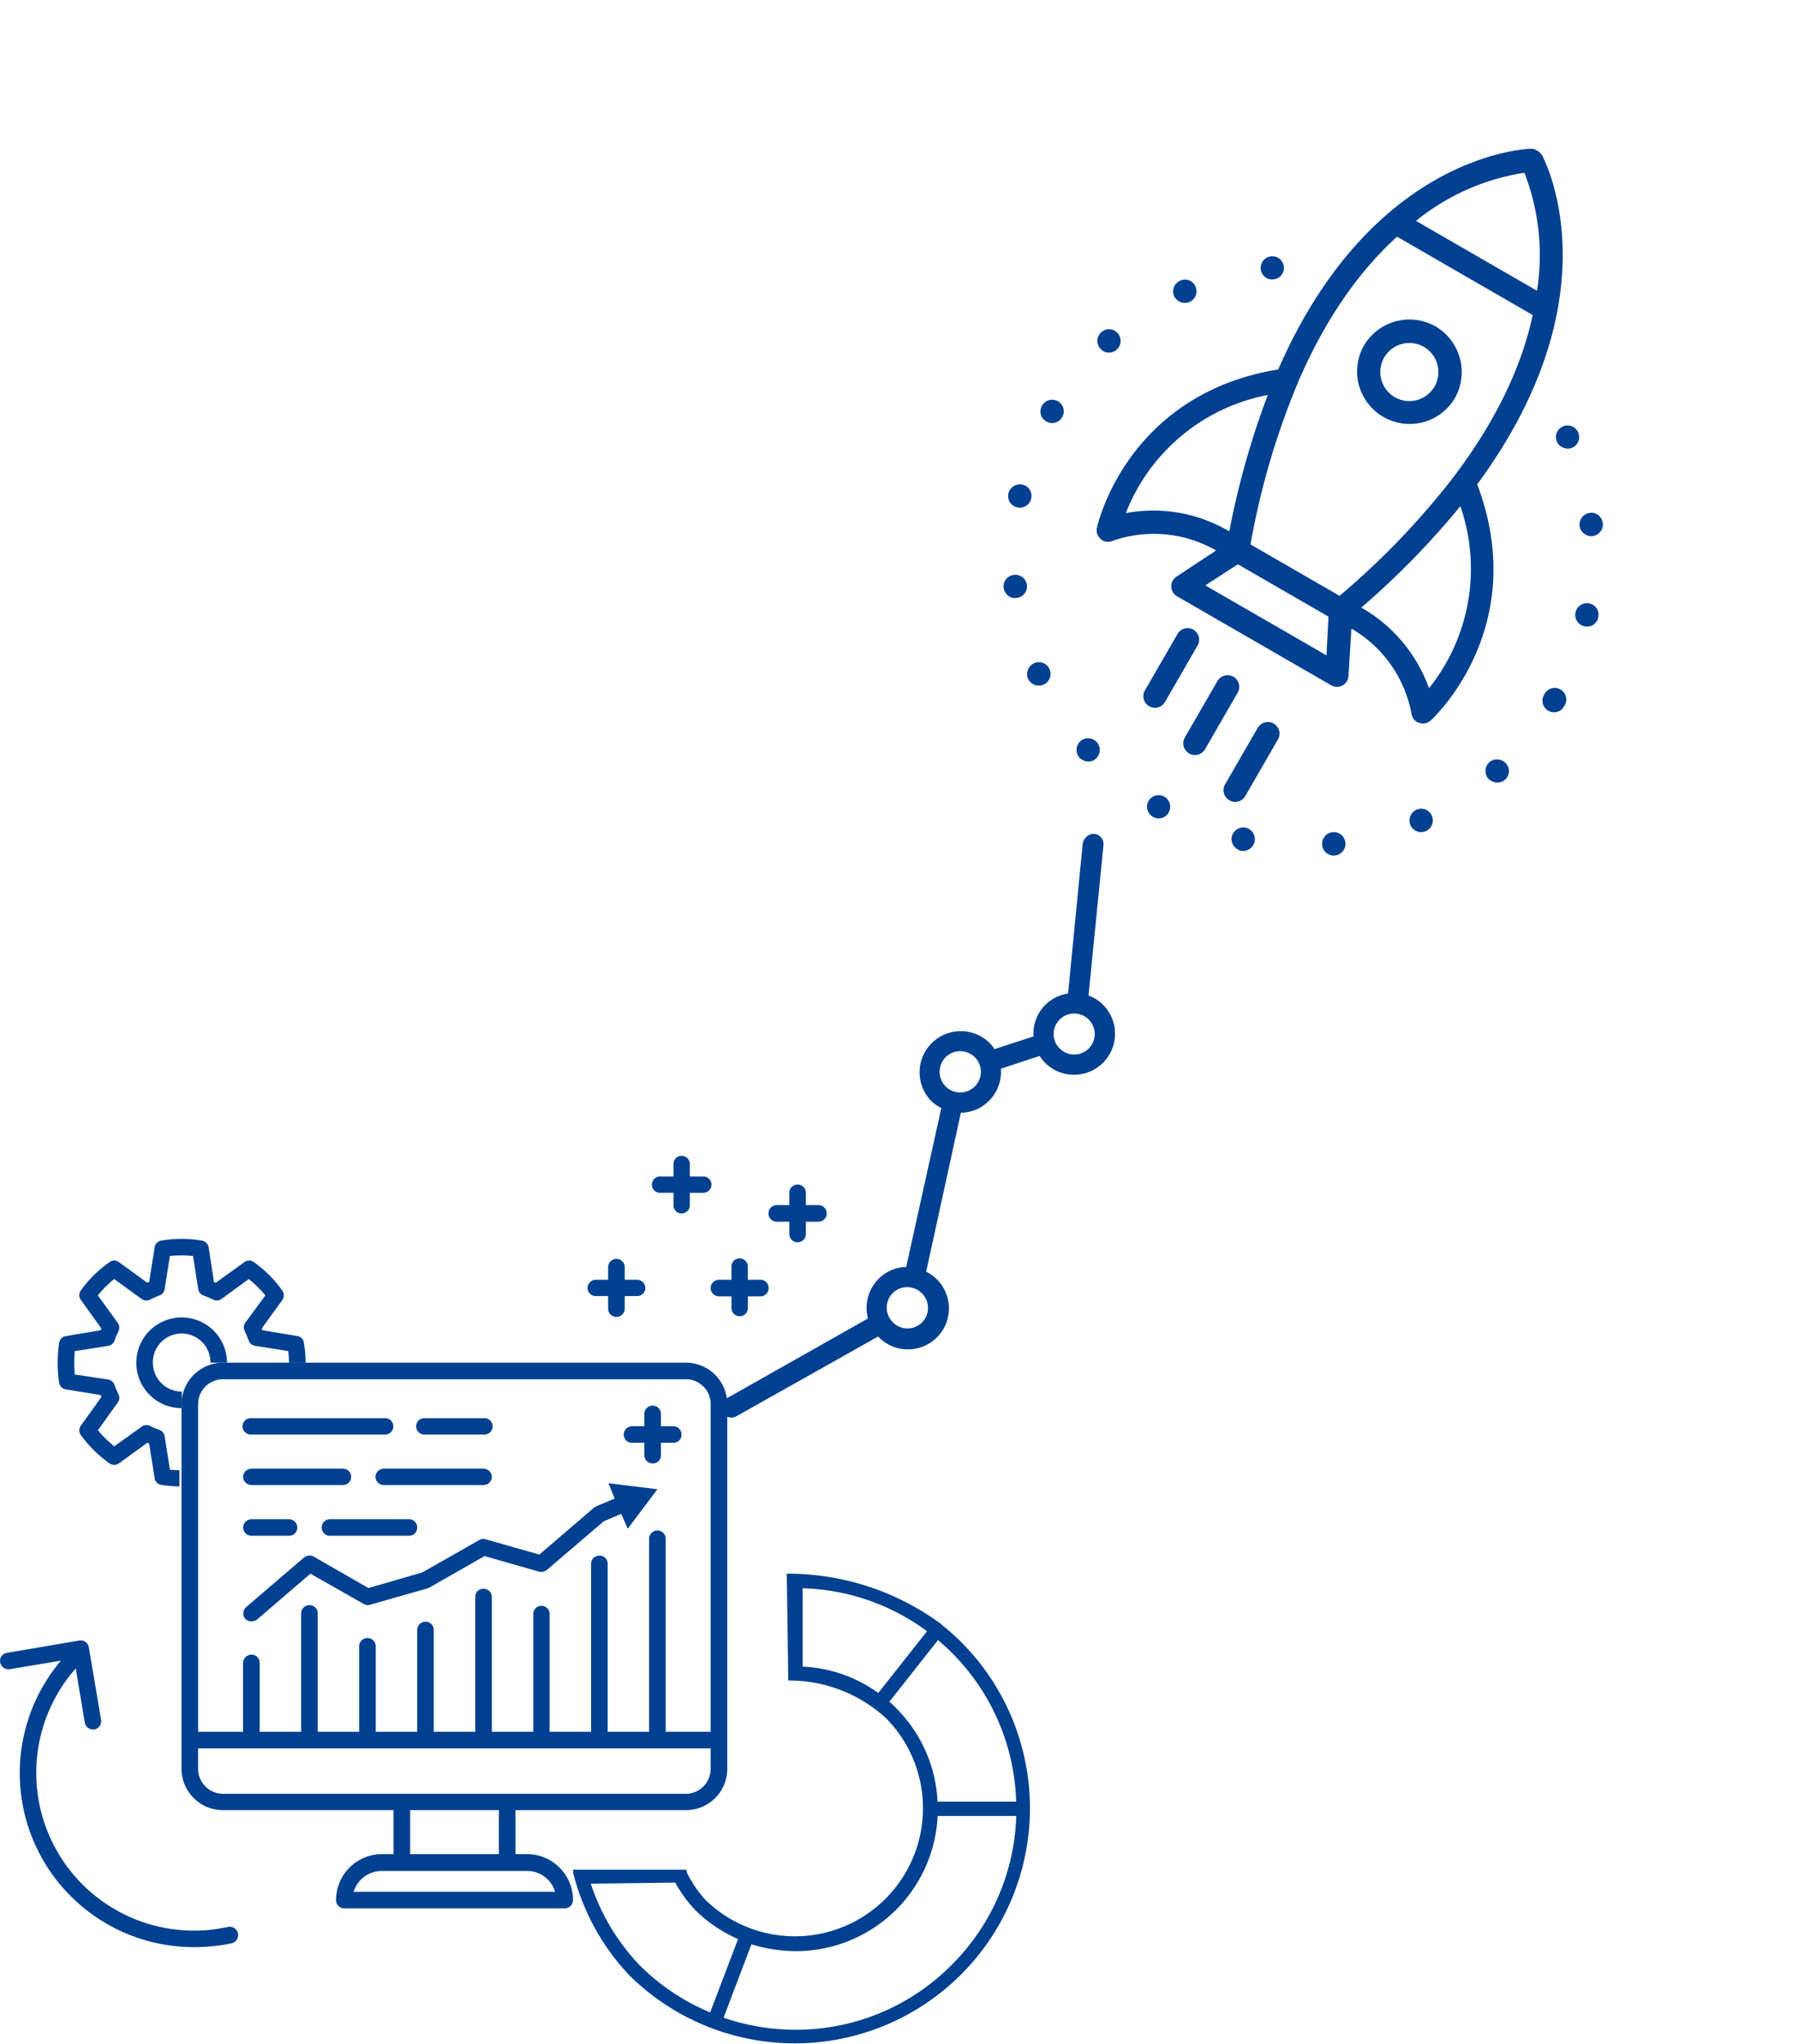 <svg xmlns="http://www.w3.org/2000/svg" xmlns:xlink="http://www.w3.org/1999/xlink" width="197.099" height="224.042" viewBox="0 0 197.099 224.042"><defs><style>.a{fill:#004090;}.b{clip-path:url(#a);}.c{fill:none;}</style><clipPath id="a"><path class="a" d="M146.444,28.277a.823.823,0,0,0-.744-.744l-3.8-.633-.083-.193,2.259-3.112a.912.912,0,0,0,0-1.047,12.848,12.848,0,0,0-3.112-3.112.83.83,0,0,0-1.047,0l-3.14,2.258-.193-.083-.578-3.8a.9.9,0,0,0-.771-.744,12.989,12.989,0,0,0-4.38,0,.85.85,0,0,0-.771.744l-.606,3.8-.193.083-3.112-2.258a.829.829,0,0,0-1.047,0,12.956,12.956,0,0,0-3.14,3.112.867.867,0,0,0,.028,1.047l2.231,3.112-.083.193-3.774.633a.875.875,0,0,0-.771.744,14.29,14.29,0,0,0-.165,2.2,15.109,15.109,0,0,0,.165,2.2.908.908,0,0,0,.771.716l3.774.606.083.22-2.231,3.112a.867.867,0,0,0-.028,1.047,13.471,13.471,0,0,0,3.14,3.112.911.911,0,0,0,1.047,0l3.112-2.258.193.083.606,3.8a.877.877,0,0,0,.771.744,14.043,14.043,0,0,0,2.2.165,14.209,14.209,0,0,0,2.176-.165.937.937,0,0,0,.771-.744l.578-3.8.22-.083,3.112,2.258a.911.911,0,0,0,1.047,0,12.85,12.85,0,0,0,3.112-3.112.912.912,0,0,0,0-1.047l-2.259-3.112.083-.193,3.8-.633a.848.848,0,0,0,.744-.716,12.355,12.355,0,0,0,.193-2.2A11.929,11.929,0,0,0,146.444,28.277Zm-1.708,3.47L141.1,32.3a.931.931,0,0,0-.716.634,9.588,9.588,0,0,1-.413.991.837.837,0,0,0,.055.909l2.2,3.03a13.726,13.726,0,0,1-1.818,1.763l-2.974-2.148a.839.839,0,0,0-.937-.083,6.572,6.572,0,0,1-1.019.413.9.9,0,0,0-.606.716l-.578,3.663a12.983,12.983,0,0,1-2.534,0l-.578-3.663a.9.9,0,0,0-.606-.716,4.419,4.419,0,0,1-.964-.413.875.875,0,0,0-.964.083l-3,2.148a13.512,13.512,0,0,1-1.79-1.763l2.176-3.03a.889.889,0,0,0,.083-.936,6,6,0,0,1-.413-.964.931.931,0,0,0-.716-.634l-3.663-.551c-.027-.441-.055-.854-.055-1.267,0-.441.028-.854.055-1.294l3.663-.578A.855.855,0,0,0,125.7,28a7.6,7.6,0,0,1,.413-.991.889.889,0,0,0-.083-.936l-2.176-3a12.2,12.2,0,0,1,1.79-1.79l3,2.176a.887.887,0,0,0,.936.083c.358-.165.689-.331.992-.441a.867.867,0,0,0,.606-.689l.578-3.663a12.983,12.983,0,0,1,2.534,0l.578,3.663a.867.867,0,0,0,.606.689,10.366,10.366,0,0,1,1.019.441.888.888,0,0,0,.937-.083l2.974-2.176a12.418,12.418,0,0,1,1.818,1.79l-2.2,3a.885.885,0,0,0-.055.936,9.579,9.579,0,0,1,.413.991.855.855,0,0,0,.716.606l3.636.578a10.173,10.173,0,0,1,.083,1.294A10.411,10.411,0,0,1,144.736,31.747Z" transform="translate(-119.452 -16.881)"/></clipPath></defs><g transform="translate(139.902) rotate(30)"><g transform="translate(13.124 75.71)"><path class="a" d="M.243.52A1.338,1.338,0,0,0,.509,2.337a1.512,1.512,0,0,0,.76.228A1.291,1.291,0,0,0,2.31,2.034,1.281,1.281,0,0,0,.243.52Z"/></g><g transform="translate(13.024 24.36)"><path class="a" d="M1.274,2.56a1.15,1.15,0,0,0,.76-.26A1.26,1.26,0,0,0,2.3.515,1.274,1.274,0,1,0,1.274,2.56Z"/></g><g transform="translate(21.974 80.222)"><path class="a" d="M1.668.067a1.285,1.285,0,0,0-1.61.8A1.315,1.315,0,0,0,.892,2.5a1.574,1.574,0,0,0,.383.032,1.224,1.224,0,0,0,1.211-.834A1.289,1.289,0,0,0,1.668.067Z"/></g><g transform="translate(1.565 59.853)"><path class="a" d="M.879.067A1.3,1.3,0,0,0,.066,1.7a1.276,1.276,0,0,0,1.211.871.791.791,0,0,0,.4-.074A1.258,1.258,0,0,0,2.494.9,1.27,1.27,0,0,0,.879.067Z"/></g><g transform="translate(0 50.059)"><path class="a" d="M2.54,1.286A1.26,1.26,0,0,0,1.27,0,1.273,1.273,0,0,0,0,1.286,1.234,1.234,0,0,0,1.291,2.545,1.239,1.239,0,0,0,2.54,1.286Z"/></g><g transform="translate(6.085 68.693)"><path class="a" d="M.535.253A1.263,1.263,0,0,0,.248,2.038a1.325,1.325,0,0,0,1.025.526A1.142,1.142,0,0,0,2.028,2.3,1.247,1.247,0,0,0,2.315.519,1.263,1.263,0,0,0,.535.253Z"/></g><g transform="translate(6.014 31.379)"><path class="a" d="M1.27,2.56a1.3,1.3,0,0,0,1.041-.531A1.271,1.271,0,0,0,2.024.249a1.242,1.242,0,0,0-1.78.3,1.274,1.274,0,0,0,.282,1.78A1.342,1.342,0,0,0,1.27,2.56Z"/></g><g transform="translate(1.536 40.248)"><path class="a" d="M.877,2.495a1.658,1.658,0,0,0,.393.074,1.287,1.287,0,0,0,1.217-.877A1.289,1.289,0,0,0,1.652.067,1.249,1.249,0,0,0,.058.9,1.278,1.278,0,0,0,.877,2.495Z"/></g><g transform="translate(57.447 68.657)"><path class="a" d="M.257.517A1.281,1.281,0,0,0,.539,2.334a1.324,1.324,0,0,0,.744.234,1.312,1.312,0,0,0,1.041-.537,1.279,1.279,0,0,0-.3-1.78A1.248,1.248,0,0,0,.257.517Z"/></g><g transform="translate(57.374 31.237)"><path class="a" d="M1.275,2.553a1.138,1.138,0,0,0,.76-.228A1.318,1.318,0,0,0,2.322.539H2.3A1.254,1.254,0,0,0,.542.236a1.315,1.315,0,0,0-.3,1.822A1.274,1.274,0,0,0,1.275,2.553Z"/></g><g transform="translate(31.782 81.761)"><path class="a" d="M1.27,0a1.272,1.272,0,0,0,0,2.545A1.253,1.253,0,0,0,2.54,1.291,1.278,1.278,0,0,0,1.27,0Z"/></g><g transform="translate(63.506 49.873)"><path class="a" d="M1.27,0A1.273,1.273,0,0,0,0,1.286V1.4A1.277,1.277,0,0,0,1.27,2.688,1.26,1.26,0,0,0,2.54,1.4V1.286A1.27,1.27,0,0,0,1.27,0Z"/></g><g transform="translate(61.949 59.816)"><path class="a" d="M1.689.067a1.3,1.3,0,0,0-1.631.8A1.31,1.31,0,0,0,.892,2.495a1.411,1.411,0,0,0,.383.037A1.293,1.293,0,0,0,2.507,1.66,1.238,1.238,0,0,0,1.689.067Z"/></g><g transform="translate(61.92 40.057)"><path class="a" d="M1.283,2.569a1.506,1.506,0,0,0,.4-.074A1.24,1.24,0,0,0,2.494.9H2.478A1.248,1.248,0,0,0,.884.067,1.284,1.284,0,0,0,.066,1.7,1.3,1.3,0,0,0,1.283,2.569Z"/></g><g transform="translate(41.584 80.196)"><path class="a" d="M.893.05A1.306,1.306,0,0,0,.059,1.681a1.3,1.3,0,0,0,1.233.871,1.511,1.511,0,0,0,.377-.032A1.322,1.322,0,0,0,2.5.89,1.3,1.3,0,0,0,.893.05Z"/></g><g transform="translate(50.427 75.673)"><path class="a" d="M.529.249A1.256,1.256,0,0,0,.258,2.034a1.241,1.241,0,0,0,1.025.531,1.277,1.277,0,0,0,.739-.228A1.289,1.289,0,0,0,2.309.515,1.27,1.27,0,0,0,.529.249Z"/></g><g transform="translate(50.332 24.246)"><path class="a" d="M1.268,2.525a1.236,1.236,0,0,0,1.041-.494A1.27,1.27,0,0,0,2.027.252h0A1.269,1.269,0,1,0,.524,2.3,1.11,1.11,0,0,0,1.268,2.525Z"/></g><g transform="translate(11.118 0)"><path class="a" d="M34.509,34.964C37.33,9.59,23.32.606,22.6.149a.765.765,0,0,0-.244-.08A.4.4,0,0,0,22.162,0h-.494c-.058,0-.112.032-.17.032a.865.865,0,0,0-.266.117C20.509.606,6.478,9.59,9.32,34.964-3.76,45.659.735,59.808.788,59.919a1.228,1.228,0,0,0,.967.871c.08,0,.154.037.25.037a1.271,1.271,0,0,0,.967-.489,13.69,13.69,0,0,1,10.371-4.782l-2.311,4.628a1.265,1.265,0,0,0,1.137,1.86H31.661a1.26,1.26,0,0,0,1.116-1.86l-2.306-4.628a13.644,13.644,0,0,1,10.366,4.782,1.3,1.3,0,0,0,.988.489c.08,0,.149-.037.228-.037a1.256,1.256,0,0,0,.988-.871C43.079,59.808,47.59,45.659,34.509,34.964Zm-6.96,18.128H16.28a83.634,83.634,0,0,1-4.362-17.9.193.193,0,0,0-.016-.074C10.951,27,11.77,20.7,13.326,15.848H30.5C32.06,20.7,32.878,27,31.911,35.119v.074A85.145,85.145,0,0,1,27.549,53.092ZM21.912,2.8a24.916,24.916,0,0,1,7.661,10.509H14.256A24.829,24.829,0,0,1,21.912,2.8ZM2.727,56.96a20.94,20.94,0,0,1,7-19,90.276,90.276,0,0,0,3.825,15.057A16.36,16.36,0,0,0,2.727,56.96Zm11.508,2.5,1.934-3.788H27.639l1.934,3.788Zm26.873-2.5a16.624,16.624,0,0,0-10.849-3.942,88.961,88.961,0,0,0,3.847-15.057A20.961,20.961,0,0,1,41.108,56.96Z"/></g><g transform="translate(27.266 22.256)"><path class="a" d="M5.749,0A5.788,5.788,0,0,0,0,5.77a5.757,5.757,0,0,0,11.513,0A5.8,5.8,0,0,0,5.749,0Zm0,8.952a3.185,3.185,0,1,1,3.2-3.182A3.193,3.193,0,0,1,5.749,8.952Z"/></g><g transform="translate(31.745 66.592)"><path class="a" d="M1.286,9.712A1.276,1.276,0,0,0,2.561,8.421V1.291A1.279,1.279,0,0,0,1.286,0,1.3,1.3,0,0,0,0,1.291v7.13A1.291,1.291,0,0,0,1.286,9.712Z"/></g><g transform="translate(38.136 68.829)"><path class="a" d="M1.286,0A1.291,1.291,0,0,0,0,1.291V8.458A1.28,1.28,0,0,0,1.286,9.712a1.263,1.263,0,0,0,1.27-1.254V1.291A1.274,1.274,0,0,0,1.286,0Z"/></g><g transform="translate(25.375 64.318)"><path class="a" d="M1.27,0A1.271,1.271,0,0,0,0,1.291v7.13a1.27,1.27,0,1,0,2.54,0V1.291A1.275,1.275,0,0,0,1.27,0Z"/></g></g><g transform="translate(0 90.962)"><g transform="translate(19.898 58.412)"><path class="a" d="M175.223,17.374H124.489a4.567,4.567,0,0,0-4.544,4.544V61.91a4.543,4.543,0,0,0,4.544,4.517h18.7v4.82H141.9a5.037,5.037,0,0,0-5.013,5.04.9.9,0,0,0,.909.909h24.155a.917.917,0,0,0,.909-.909,5.043,5.043,0,0,0-5.04-5.04h-1.267v-4.82h18.674a4.525,4.525,0,0,0,4.544-4.517V21.918A4.549,4.549,0,0,0,175.223,17.374Zm-53.46,4.544a2.733,2.733,0,0,1,2.727-2.727h50.734a2.715,2.715,0,0,1,2.727,2.727V57.834h-4.93V36.681a.909.909,0,0,0-1.818,0V57.834h-4.544V39.408a.877.877,0,0,0-.909-.881.894.894,0,0,0-.909.881V57.834h-4.544v-13a.9.9,0,0,0-1.79,0v13H153.96V43.044a.894.894,0,0,0-.909-.881.877.877,0,0,0-.909.881v14.79H147.6V46.679a.909.909,0,1,0-1.818,0V57.834h-4.545V48.469a.909.909,0,1,0-1.818,0v9.364h-4.545v-13a.894.894,0,0,0-.909-.881.912.912,0,0,0-.909.881v13h-4.545V50.287a.894.894,0,0,0-.881-.909.941.941,0,0,0-.936.909v7.547h-4.93ZM160.9,75.378H138.812a3.231,3.231,0,0,1,3.085-2.286h15.919A3.206,3.206,0,0,1,160.9,75.378Zm-6.17-4.131h-9.722v-4.82h9.722ZM177.95,61.91a2.733,2.733,0,0,1-2.727,2.727H124.489a2.751,2.751,0,0,1-2.727-2.727V59.652H177.95Z" transform="translate(-119.945 -17.374)"/><g transform="translate(6.772 13.22)"><path class="a" d="M146.057,24.079l-6.252,3.553-5.894,1.708-6-3.443a.961.961,0,0,0-1.047.083L120.5,31.432a.937.937,0,0,0-.111,1.267,1,1,0,0,0,.716.3,1.116,1.116,0,0,0,.579-.193l5.866-5.04,5.812,3.305a.886.886,0,0,0,.689.11l6.362-1.818.193-.083,6.032-3.443,5.977,1.708a.944.944,0,0,0,.854-.193l6.252-5.343,1.9-.8.716,1.625,3.25-4.324-5.371-.661.689,1.68-2.038.854-.22.138-6,5.15L146.773,24A.822.822,0,0,0,146.057,24.079Z" transform="translate(-120.191 -17.854)"/></g><g transform="translate(25.78 6.087)"><path class="a" d="M121.818,19.385h6.39a.9.9,0,1,0,0-1.79h-6.39a.9.9,0,1,0,0,1.79Z" transform="translate(-120.881 -17.595)"/></g><g transform="translate(6.748 6.087)"><path class="a" d="M121.126,19.385h14.542a.9.9,0,1,0,0-1.79H121.126a.9.9,0,1,0,0,1.79Z" transform="translate(-120.19 -17.595)"/></g><g transform="translate(21.263 11.623)"><path class="a" d="M132.56,19.586a.9.9,0,0,0,.909-.909.912.912,0,0,0-.909-.881H121.626a.912.912,0,0,0-.909.881.9.9,0,0,0,.909.909Z" transform="translate(-120.717 -17.796)"/></g><g transform="translate(6.748 11.623)"><path class="a" d="M121.126,19.586h10a.883.883,0,0,0,.909-.909.894.894,0,0,0-.909-.881h-10a.937.937,0,0,0-.936.881A.923.923,0,0,0,121.126,19.586Z" transform="translate(-120.19 -17.796)"/></g><g transform="translate(15.369 17.159)"><path class="a" d="M120.5,18.906a.9.9,0,0,0,.909.909h8.675a.877.877,0,0,0,.882-.909.894.894,0,0,0-.882-.909h-8.675A.917.917,0,0,0,120.5,18.906Z" transform="translate(-120.503 -17.997)"/></g><g transform="translate(6.748 17.159)"><path class="a" d="M121.126,19.815h4.1a.9.9,0,0,0,.909-.909A.917.917,0,0,0,125.23,18h-4.1a.941.941,0,0,0-.936.909A.923.923,0,0,0,121.126,19.815Z" transform="translate(-120.19 -17.997)"/></g></g><g transform="translate(71.541 35.745)"><path class="a" d="M125.9,18.809V17.432a.894.894,0,0,0-.909-.881.87.87,0,0,0-.881.881v1.377h-1.377a.9.9,0,1,0,0,1.79h1.377v1.377a.87.87,0,0,0,.881.881.894.894,0,0,0,.909-.881V20.6h1.377a.9.9,0,1,0,0-1.79Z" transform="translate(-121.82 -16.551)"/></g><g transform="translate(84.265 38.885)"><path class="a" d="M123.164,20.741h1.377v1.35a.909.909,0,1,0,1.818,0v-1.35h1.377a.909.909,0,0,0,0-1.818h-1.377v-1.35a.909.909,0,0,0-1.818,0v1.35h-1.377a.909.909,0,0,0,0,1.818Z" transform="translate(-122.282 -16.665)"/></g><g transform="translate(68.373 63.122)"><path class="a" d="M124.873,23.88a.883.883,0,0,0,.909-.909v-1.35h1.377a.877.877,0,0,0,.881-.909.911.911,0,0,0-.881-.909h-1.377v-1.35a.9.9,0,0,0-.909-.909.917.917,0,0,0-.909.909V19.8h-1.35a.936.936,0,0,0-.909.909.9.9,0,0,0,.909.909h1.35v1.35A.9.9,0,0,0,124.873,23.88Z" transform="translate(-121.705 -17.545)"/></g><g transform="translate(77.903 47.065)"><path class="a" d="M127.5,19.221h-1.377v-1.35a.9.9,0,1,0-1.79,0v1.35H122.96a.909.909,0,0,0,0,1.818h1.377v1.377a.9.9,0,0,0,1.79,0V21.038H127.5a.909.909,0,0,0,0-1.818Z" transform="translate(-122.051 -16.962)"/></g><g transform="translate(64.407 47.065)"><path class="a" d="M126.987,19.221h-1.35V17.843a.909.909,0,0,0-1.818,0v1.377h-1.35a.917.917,0,0,0-.909.909.894.894,0,0,0,.909.881h1.35v1.377a.909.909,0,0,0,1.818,0V21.011h1.35a.894.894,0,0,0,.909-.881A.917.917,0,0,0,126.987,19.221Z" transform="translate(-121.561 -16.962)"/></g><g transform="translate(139.062 19.19) rotate(135)"><path class="a" d="M55.36,6.742l17.162,4.767a1.1,1.1,0,0,0,1.4-.749,1.145,1.145,0,0,0-.783-1.4l-17.162-4.8V4.495a4.495,4.495,0,1,0-8.989,0,4.391,4.391,0,0,0,.238,1.362L32.206,15.493a4.321,4.321,0,0,0-3.1-1.26A4.484,4.484,0,0,0,25.7,15.8l-3.984-2.009c.034-.341.1-.681.1-.953a4.495,4.495,0,1,0-8.99,0,4.157,4.157,0,0,0,.409,1.839L.436,25.164a1.107,1.107,0,0,0-.17,1.6,1.07,1.07,0,0,0,.885.375,1.43,1.43,0,0,0,.715-.2l12.8-10.522a4.411,4.411,0,0,0,5.993-.647l4.018,2.043a4.172,4.172,0,0,0-.1.885,4.512,4.512,0,0,0,9.023,0,4.549,4.549,0,0,0-.238-1.328l15.051-9.6A4.354,4.354,0,0,0,51.479,8.99,4.507,4.507,0,0,0,55.36,6.742ZM17.325,15.051a2.247,2.247,0,1,1,2.247-2.213A2.216,2.216,0,0,1,17.325,15.051Zm11.782,5.925a2.264,2.264,0,1,1,2.248-2.281A2.282,2.282,0,0,1,29.107,20.976ZM49.231,4.495a2.247,2.247,0,0,1,4.495,0,2.248,2.248,0,1,1-4.495,0Z" transform="translate(0 0)"/></g><g transform="translate(0 88.861)"><path class="a" d="M144.189,49.891a17.295,17.295,0,0,1-16.663-28.341l.991,5.949a.917.917,0,0,0,.909.744h.138a.937.937,0,0,0,.743-1.047l-1.35-7.96a.892.892,0,0,0-1.047-.744l-7.932,1.35a.894.894,0,0,0-.744,1.019.926.926,0,0,0,1.047.771L125.9,20.7a19.079,19.079,0,0,0,14.6,31.4,20.062,20.062,0,0,0,4.076-.413.916.916,0,1,0-.386-1.79Z" transform="translate(-119.222 -18.48)"/></g><g transform="translate(6.32 44.841)"><g class="b"><path class="a" d="M119.022,56.222h25.191V38.9l31.841.013-.968-22.347H119.022Z" transform="translate(-130.867 -25.325)"/></g></g><path class="a" d="M121.583,22.206a3.154,3.154,0,1,1,6.307-.028h1.818a4.971,4.971,0,1,0-4.958,4.985V25.346A3.162,3.162,0,0,1,121.583,22.206Z" transform="translate(-104.824 36.234)"/><g transform="translate(62.802 81.548)"><g transform="translate(0.008)"><line class="c" y1="8.599" transform="translate(23.61 1.585)"/><path class="a" d="M145.107,29.92a15.7,15.7,0,0,1,10.714,4.131,14.042,14.042,0,0,1-19.858,19.858,13.614,13.614,0,0,1-2.01-3h-1.818a14.951,14.951,0,0,0,2.727,4.131,15.393,15.393,0,0,0,4.738,3.222L136.541,66.3a23.785,23.785,0,0,1-7.767-5.206,23.579,23.579,0,0,1-5.7-10.191H121.5a25.272,25.272,0,0,0,6.17,11.32,25.776,25.776,0,0,0,36.439-36.466,24.827,24.827,0,0,0-2.2-1.956v-.028l-.028-.028a28.347,28.347,0,0,0-16.939-5.536m.165,1.6V28.4m9.861,2.892a15.224,15.224,0,0,0-8.291-2.892V19.811a23.9,23.9,0,0,1,13.634,4.71Zm1.956,1.653a5.794,5.794,0,0,0-.744-.689l5.343-6.775c.523.468,1.019.881,1.487,1.377A24.051,24.051,0,0,1,170.088,43.2h-8.621A15.479,15.479,0,0,0,156.923,32.949ZM163.01,61.1a24.022,24.022,0,0,1-17.1,7.106,24.537,24.537,0,0,1-7.9-1.322l3.057-8.042a17.1,17.1,0,0,0,4.847.744,15.545,15.545,0,0,0,15.562-14.818h8.621A24.051,24.051,0,0,1,163.01,61.1Z" transform="translate(-121.503 -18.214)"/></g><path class="a" d="M133.972,20.787l-12.079.151-.39-1.546h12.47Z" transform="translate(-121.503 13.056)"/></g></g></svg>